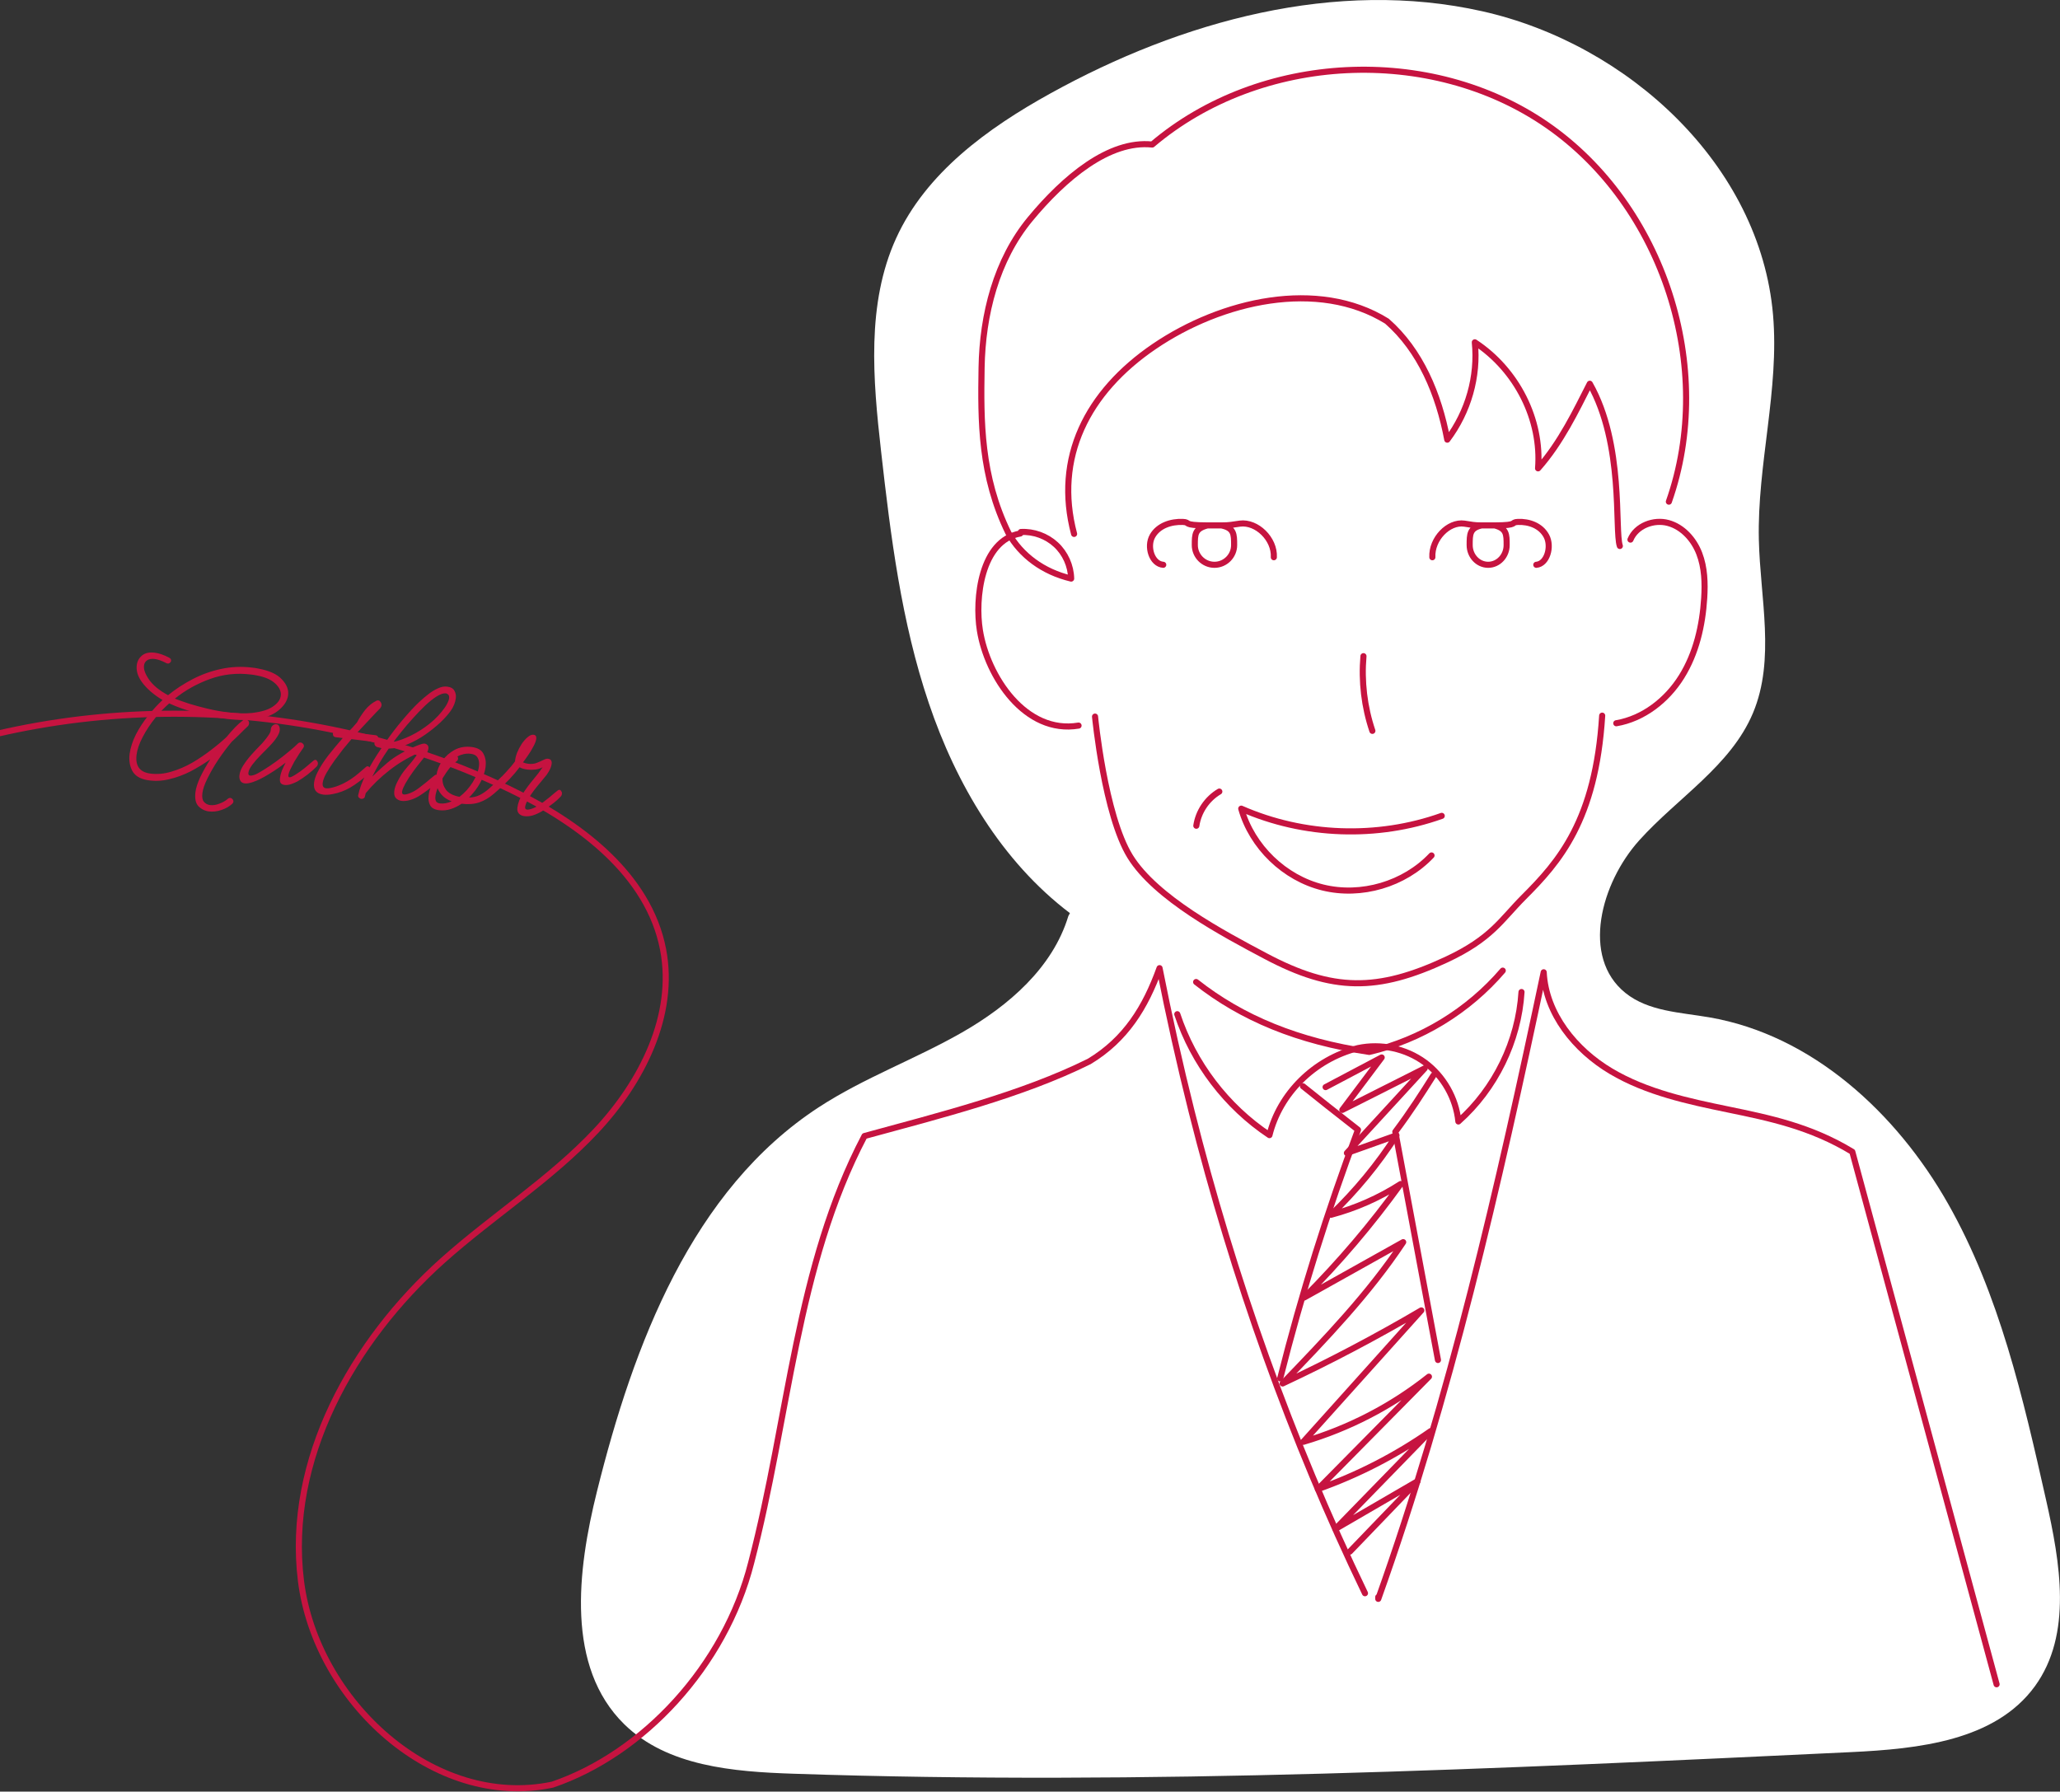 <svg width="169" height="147" viewBox="0 0 169 147" fill="none" xmlns="http://www.w3.org/2000/svg">
<rect x="0" y="0" width="169" height="147" fill="#333333" stroke="none"/>
<g clip-path="url(#clip0_303_811)">
<path d="M87.775 74.921C82.18 70.677 78.444 64.345 76.197 57.687C73.944 51.028 73.068 43.998 72.281 37.013C71.618 31.137 71.068 24.923 73.517 19.548C75.961 14.184 81.022 10.514 86.174 7.666C96.931 1.711 109.605 -1.767 121.598 0.923C133.592 3.614 144.395 13.559 145.457 25.824C145.99 31.976 144.153 38.111 144.294 44.28C144.4 49.069 145.664 54.09 143.811 58.503C141.99 62.837 137.631 65.448 134.485 68.944C131.339 72.439 129.688 78.523 133.345 81.467C135.232 82.987 137.845 83.06 140.232 83.471C148.659 84.923 155.585 91.306 159.81 98.752C164.034 106.199 165.972 114.692 167.854 123.051C169.017 128.201 170.039 134.088 166.938 138.355C163.68 142.835 157.383 143.493 151.855 143.758C122.952 145.131 94.016 146.505 65.102 145.531C60.164 145.368 54.743 144.929 51.21 141.467C46.418 136.762 47.35 128.893 48.974 122.37C51.974 110.296 56.771 97.632 67.175 90.844C70.877 88.43 75.079 86.91 78.916 84.715C82.752 82.52 86.365 79.396 87.645 75.163" fill="white"/>
<path d="M111.981 130.722C105.892 118.081 101.178 104.792 97.757 91.188C96.78 87.293 95.903 83.375 95.128 79.435C93.971 82.649 92.353 85.283 89.359 87.09C83.842 89.831 77.101 91.52 70.922 93.208C65.304 103.902 64.742 116.285 61.625 128.218C59.468 136.717 52.749 143.899 45.322 146.426C35.587 148.475 25.913 139.582 24.689 129.692C23.464 119.803 28.908 110.06 36.328 103.418C40.418 99.76 45.131 96.793 48.889 92.792C52.648 88.79 55.434 83.308 54.4 77.91C53.221 71.758 47.558 67.542 41.929 64.812C25.307 56.747 5.117 56.465 -11.725 64.069" stroke="#C61340" stroke-width="0.5" stroke-linecap="round" stroke-linejoin="round"/>
<path d="M113.071 131.032V131.184C118.969 114.67 122.907 97.463 126.643 79.773C126.812 83.178 129.233 86.15 132.16 87.889C135.086 89.629 138.491 90.355 141.822 91.041C145.153 91.728 148.557 92.431 151.962 94.503C155.905 109.064 159.855 123.63 163.798 138.191" stroke="#C61340" stroke-width="0.5" stroke-linecap="round" stroke-linejoin="round"/>
<path d="M88.483 59.533C84.118 60.264 80.994 55.503 80.388 51.72C79.972 49.148 80.466 44.341 83.702 43.773" stroke="#C61340" stroke-width="0.5" stroke-linecap="round" stroke-linejoin="round"/>
<path d="M104.504 45.72C104.583 44.218 103.1 42.782 101.723 42.962C101.038 43.053 100.909 43.109 100.218 43.109H99.055C98.021 43.373 98.021 43.835 98.021 44.724C98.021 45.614 98.746 46.34 99.633 46.34C100.521 46.34 101.246 45.614 101.246 44.724C101.246 43.835 101.246 43.328 100.212 43.109H99.049C96.898 43.103 97.735 42.85 97.027 42.822C96.083 42.788 95.044 43.109 94.55 43.976C94.055 44.842 94.493 46.272 95.431 46.34" stroke="#C61340" stroke-width="0.5" stroke-linecap="round" stroke-linejoin="round"/>
<path d="M117.509 45.72C117.436 44.218 118.829 42.782 120.127 42.962C120.773 43.053 120.891 43.109 121.542 43.109M121.542 43.109H122.632M121.542 43.109C120.57 43.328 120.57 43.835 120.57 44.724C120.57 45.614 121.25 46.34 122.087 46.34C122.924 46.34 123.604 45.614 123.604 44.724C123.604 43.835 123.604 43.373 122.632 43.109M122.632 43.109C124.654 43.103 123.862 42.85 124.536 42.822C125.418 42.788 126.396 43.109 126.862 43.976C127.328 44.842 126.918 46.272 126.036 46.34" stroke="#C61340" stroke-width="0.5" stroke-linecap="round" stroke-linejoin="round"/>
<path d="M100.032 64.947C99.027 65.538 98.313 66.596 98.145 67.75" stroke="#C61340" stroke-width="0.5" stroke-linecap="round" stroke-linejoin="round"/>
<path d="M118.278 66.94C112.987 68.825 106.976 68.612 101.83 66.349C102.718 69.478 105.369 72.039 108.521 72.816C111.672 73.593 115.211 72.552 117.441 70.188" stroke="#C61340" stroke-width="0.5" stroke-linecap="round" stroke-linejoin="round"/>
<path d="M88.117 43.807C86.46 37.565 89.19 32.167 94.696 28.424C100.201 24.681 108.116 22.835 113.784 26.353C116.52 28.745 118.031 32.336 118.733 36.073C120.458 33.782 121.278 30.889 120.992 28.086C124.447 30.355 126.497 34.441 126.182 38.426C128.064 36.304 129.306 33.675 130.424 31.486C133.249 36.456 132.452 43.508 132.89 44.797" stroke="#C61340" stroke-width="0.5" stroke-linecap="round" stroke-linejoin="round"/>
<path d="M131.441 58.717C130.907 67.306 127.901 70.717 125.008 73.61C123.132 75.49 122.374 76.998 118.666 78.732C113.02 81.366 109.341 81.371 103.835 78.45C100.308 76.582 94.814 73.671 92.713 70.272C90.612 66.872 89.836 58.795 89.836 58.795" stroke="#C61340" stroke-width="0.5" stroke-linecap="round" stroke-linejoin="round"/>
<path d="M111.857 53.837C111.678 55.902 111.925 58.002 112.588 59.966" stroke="#C61340" stroke-width="0.5" stroke-linecap="round" stroke-linejoin="round"/>
<path d="M136.912 41.161C140.783 30.186 136.474 16.869 126.913 10.255C117.352 3.647 103.392 4.334 94.527 11.859C90.982 11.482 87.297 14.612 84.516 17.972C81.736 21.332 80.601 25.812 80.528 30.174C80.455 34.536 80.438 39.056 82.736 43.745C83.758 45.563 85.561 46.919 87.876 47.471C87.853 46.424 87.393 45.394 86.623 44.685C85.853 43.975 84.797 43.593 83.752 43.649" stroke="#C61340" stroke-width="0.5" stroke-linecap="round" stroke-linejoin="round"/>
<path d="M98.128 80.572C101.892 83.544 106.493 85.441 112.335 86.308C116.565 85.317 120.458 82.942 123.284 79.638" stroke="#C61340" stroke-width="0.5" stroke-linecap="round" stroke-linejoin="round"/>
<path d="M106.897 89.127C108.184 90.157 109.47 91.188 111.408 92.696C108.903 99.366 106.768 106.182 105.026 113.094" stroke="#C61340" stroke-width="0.5" stroke-linecap="round" stroke-linejoin="round"/>
<path d="M117.599 88.233C116.683 89.685 115.767 91.131 114.47 92.865C115.638 99.107 116.807 105.343 117.969 111.585" stroke="#C61340" stroke-width="0.5" stroke-linecap="round" stroke-linejoin="round"/>
<path d="M110.74 127.306C112.593 125.381 114.442 123.456 116.295 121.531C114.048 122.837 111.801 124.142 109.554 125.448C112.161 122.775 114.762 120.096 117.368 117.422C114.515 119.414 111.397 121.019 108.116 122.178C111.155 119.105 114.189 116.026 117.228 112.953C114.178 115.379 110.655 117.202 106.92 118.3C110.15 114.703 113.374 111.112 116.604 107.516C112.908 109.688 109.11 111.692 105.223 113.51C108.751 109.846 112.301 106.154 115.116 101.915C112.408 103.429 109.7 104.944 106.993 106.458C109.874 103.57 112.52 100.458 114.908 97.148C113.15 98.279 111.217 99.135 109.195 99.67C111.234 97.716 113.037 95.527 114.565 93.152C113.211 93.636 111.852 94.12 110.498 94.604C112.627 92.291 114.751 89.972 116.88 87.658C114.627 88.795 112.374 89.927 110.122 91.064C111.2 89.628 112.273 88.199 113.352 86.763C111.818 87.574 110.285 88.384 108.751 89.195" stroke="#C61340" stroke-width="0.5" stroke-linecap="round" stroke-linejoin="round"/>
<path d="M96.583 83.212C97.915 87.236 100.622 90.793 104.144 93.135C104.987 89.746 107.785 86.915 111.414 85.992C113.29 85.593 115.324 86.026 116.874 87.157C118.419 88.289 119.452 90.101 119.643 92.015C122.666 89.336 124.57 85.429 124.823 81.394" stroke="#C61340" stroke-width="0.5" stroke-linecap="round" stroke-linejoin="round"/>
<path d="M133.761 44.274C134.233 43.131 135.671 42.585 136.862 42.912C138.052 43.238 138.963 44.263 139.406 45.416C139.85 46.57 139.889 47.837 139.811 49.075C139.67 51.332 139.148 53.606 137.951 55.525C136.755 57.444 134.822 58.964 132.598 59.341" stroke="#C61340" stroke-width="0.5" stroke-linecap="round" stroke-linejoin="round"/>
<path d="M17.145 66.576C16.807 66.534 16.518 66.391 16.279 66.147C16.051 65.904 15.97 65.518 16.035 64.989C16.076 64.65 16.207 64.242 16.427 63.764C16.657 63.287 16.932 62.799 17.251 62.301C16.757 62.649 16.223 62.975 15.648 63.281C15.074 63.576 14.483 63.794 13.875 63.934C13.266 64.085 12.661 64.107 12.061 64.001C11.472 63.897 11.068 63.643 10.849 63.24C10.641 62.838 10.568 62.378 10.632 61.859C10.707 61.331 10.88 60.799 11.15 60.262C11.432 59.717 11.77 59.199 12.163 58.71C12.556 58.221 12.947 57.796 13.335 57.435C12.614 57.003 12.056 56.521 11.659 55.989C11.484 55.752 11.357 55.511 11.28 55.265C11.214 55.02 11.193 54.792 11.219 54.58C11.259 54.252 11.405 53.985 11.656 53.78C11.907 53.574 12.255 53.498 12.7 53.553C13.049 53.596 13.435 53.73 13.859 53.953C13.992 54.013 14.051 54.101 14.037 54.217C14.029 54.281 13.995 54.336 13.936 54.382C13.887 54.43 13.825 54.449 13.751 54.44C13.688 54.432 13.641 54.416 13.612 54.391C13.259 54.208 12.949 54.1 12.685 54.067C12.42 54.035 12.211 54.074 12.058 54.184C11.916 54.285 11.835 54.425 11.813 54.605C11.774 54.922 11.914 55.31 12.234 55.769C12.554 56.227 13.071 56.651 13.787 57.04C14.396 56.545 15.067 56.106 15.802 55.723C16.537 55.341 17.318 55.061 18.146 54.883C18.974 54.705 19.827 54.67 20.706 54.778C20.791 54.788 20.87 54.798 20.944 54.807C21.029 54.818 21.108 54.833 21.18 54.852C22.084 55.017 22.731 55.311 23.119 55.735C23.52 56.15 23.692 56.585 23.636 57.04C23.58 57.495 23.302 57.923 22.801 58.324C22.302 58.714 21.617 58.952 20.747 59.039C20.605 59.054 20.453 59.067 20.291 59.079C20.402 59.136 20.449 59.233 20.432 59.371C20.424 59.434 20.401 59.496 20.361 59.556C20.288 59.622 20.154 59.751 19.959 59.941C19.774 60.134 19.506 60.396 19.153 60.729C19.094 60.776 19.039 60.828 18.989 60.886C18.623 61.325 18.263 61.807 17.908 62.333C17.565 62.85 17.272 63.357 17.028 63.853C16.786 64.34 16.645 64.747 16.604 65.075C16.564 65.403 16.605 65.639 16.727 65.783C16.858 65.939 17.025 66.029 17.226 66.054C17.469 66.084 17.727 66.046 17.997 65.939C18.279 65.834 18.504 65.706 18.673 65.555C18.746 65.488 18.819 65.46 18.893 65.469C18.968 65.478 19.028 65.512 19.074 65.572C19.131 65.632 19.155 65.7 19.146 65.774C19.138 65.837 19.11 65.893 19.061 65.941C18.818 66.169 18.518 66.341 18.159 66.459C17.812 66.577 17.474 66.616 17.145 66.576ZM14.395 57.34C14.682 57.45 15.053 57.582 15.507 57.734C15.973 57.878 16.483 58.015 17.036 58.148C17.6 58.282 18.168 58.383 18.739 58.454C19.438 58.539 20.081 58.554 20.668 58.497C21.442 58.409 22.017 58.233 22.394 57.968C22.781 57.703 22.994 57.407 23.035 57.079C23.076 56.74 22.929 56.41 22.592 56.09C22.255 55.769 21.745 55.545 21.062 55.418C20.979 55.397 20.895 55.382 20.81 55.371C20.726 55.361 20.641 55.35 20.556 55.34C19.413 55.2 18.307 55.322 17.239 55.706C16.171 56.091 15.207 56.628 14.349 57.318L14.395 57.34ZM11.204 61.929C11.09 62.85 11.473 63.365 12.352 63.473C12.913 63.542 13.484 63.488 14.064 63.312C14.655 63.138 15.228 62.891 15.783 62.572C16.34 62.243 16.855 61.892 17.331 61.521C17.817 61.151 18.236 60.799 18.589 60.466C18.829 60.173 19.06 59.912 19.282 59.681C19.515 59.441 19.727 59.252 19.916 59.114C19.939 59.095 19.957 59.081 19.969 59.072C19.55 59.074 19.086 59.044 18.578 58.982C17.784 58.885 16.96 58.724 16.106 58.501C15.253 58.267 14.512 58.005 13.881 57.712C13.484 58.061 13.121 58.435 12.792 58.836C12.349 59.383 11.986 59.93 11.704 60.475C11.424 61.011 11.257 61.495 11.204 61.929ZM20.077 64.276C19.908 64.255 19.788 64.181 19.718 64.055C19.647 63.928 19.622 63.78 19.643 63.61C19.677 63.335 19.786 63.058 19.971 62.78C20.157 62.491 20.374 62.206 20.624 61.925C20.873 61.644 21.145 61.355 21.439 61.058C21.5 61.001 21.588 60.899 21.703 60.752C21.828 60.606 21.944 60.454 22.049 60.295C22.155 60.136 22.208 60.008 22.209 59.911C22.221 59.73 22.274 59.602 22.369 59.528C22.465 59.443 22.566 59.407 22.672 59.42C22.778 59.433 22.852 59.485 22.895 59.577C22.947 59.68 22.964 59.8 22.947 59.938C22.929 60.086 22.853 60.265 22.72 60.474C22.599 60.674 22.396 60.923 22.113 61.221C21.891 61.452 21.645 61.701 21.376 61.969C21.119 62.228 20.893 62.485 20.701 62.741C20.508 62.996 20.4 63.22 20.377 63.41C20.36 63.548 20.41 63.624 20.526 63.638C20.6 63.647 20.71 63.629 20.856 63.582C21.035 63.518 21.288 63.382 21.615 63.175C21.952 62.969 22.303 62.733 22.669 62.467C23.047 62.191 23.392 61.921 23.703 61.658C24.025 61.397 24.261 61.19 24.408 61.036C24.484 60.948 24.569 60.91 24.664 60.922C24.738 60.931 24.804 60.966 24.861 61.027C24.918 61.088 24.941 61.16 24.931 61.245C24.925 61.287 24.904 61.333 24.866 61.382C24.788 61.491 24.683 61.645 24.551 61.843C24.419 62.042 24.285 62.257 24.149 62.487C24.024 62.719 23.912 62.936 23.812 63.139C23.723 63.332 23.673 63.482 23.66 63.588C23.645 63.704 23.675 63.767 23.75 63.776C23.802 63.782 23.869 63.764 23.95 63.72C24.042 63.667 24.123 63.623 24.192 63.589C24.482 63.409 24.753 63.217 25.004 63.011C25.267 62.796 25.506 62.595 25.723 62.406C25.772 62.359 25.828 62.339 25.892 62.346C25.945 62.353 25.988 62.391 26.023 62.459C26.069 62.519 26.087 62.591 26.077 62.675C26.065 62.771 26.029 62.847 25.968 62.904C25.772 63.105 25.519 63.327 25.21 63.568C24.902 63.799 24.632 63.981 24.401 64.114C24.252 64.192 24.076 64.267 23.874 64.339C23.683 64.402 23.509 64.424 23.35 64.404C23.212 64.387 23.106 64.336 23.03 64.252C22.966 64.158 22.947 64.011 22.972 63.809C22.992 63.64 23.043 63.447 23.123 63.232C23.214 63.017 23.316 62.798 23.429 62.576C23.025 62.892 22.573 63.202 22.074 63.506C21.585 63.811 21.144 64.031 20.752 64.165C20.471 64.26 20.247 64.297 20.077 64.276ZM26.532 65.198C25.95 65.126 25.695 64.799 25.766 64.217C25.796 63.974 25.883 63.705 26.026 63.411C26.242 62.964 26.542 62.491 26.926 61.99C27.321 61.49 27.718 61.012 28.118 60.556L27.546 60.486C27.461 60.476 27.396 60.441 27.349 60.381C27.315 60.313 27.302 60.241 27.311 60.167C27.319 60.104 27.347 60.048 27.396 60C27.457 59.943 27.529 59.92 27.614 59.93L28.583 60.049C28.718 59.915 28.841 59.785 28.953 59.66C29.067 59.523 29.18 59.392 29.292 59.266C29.487 58.903 29.712 58.56 29.966 58.236C30.231 57.914 30.536 57.667 30.879 57.494C30.936 57.469 30.986 57.459 31.028 57.464C31.113 57.474 31.182 57.526 31.235 57.618C31.289 57.7 31.311 57.789 31.299 57.884C31.29 57.958 31.254 58.034 31.19 58.113C31.153 58.151 31.037 58.271 30.84 58.472C30.643 58.674 30.408 58.925 30.135 59.224C29.863 59.513 29.579 59.817 29.282 60.135L30.806 60.322C30.901 60.334 30.966 60.374 31.001 60.443C31.037 60.501 31.051 60.562 31.043 60.625C31.034 60.7 31.004 60.766 30.954 60.824C30.905 60.872 30.833 60.89 30.738 60.878L28.832 60.644L28.662 60.849C28.55 60.975 28.38 61.18 28.151 61.463C27.934 61.748 27.696 62.063 27.439 62.407C27.192 62.753 26.974 63.092 26.782 63.423C26.603 63.745 26.5 64.017 26.473 64.239C26.44 64.504 26.535 64.65 26.757 64.677C26.937 64.699 27.218 64.648 27.598 64.523C27.991 64.388 28.386 64.189 28.784 63.927C29.018 63.773 29.237 63.606 29.442 63.427C29.646 63.248 29.838 63.084 30.018 62.934C30.067 62.886 30.123 62.866 30.187 62.874C30.24 62.88 30.283 62.918 30.318 62.987C30.364 63.046 30.382 63.118 30.372 63.203C30.36 63.298 30.324 63.374 30.263 63.431C30.077 63.634 29.824 63.856 29.505 64.096C29.197 64.327 28.927 64.508 28.696 64.641C28.257 64.888 27.796 65.057 27.312 65.148C27.015 65.209 26.755 65.225 26.532 65.198ZM29.641 65.547C29.567 65.538 29.502 65.503 29.445 65.442C29.386 65.392 29.368 65.32 29.39 65.226C29.498 64.702 29.722 64.101 30.063 63.423C30.415 62.746 30.826 62.066 31.297 61.382C31.172 61.356 31.046 61.324 30.922 61.288C30.85 61.257 30.797 61.213 30.761 61.155C30.725 61.097 30.71 61.041 30.717 60.988C30.723 60.935 30.745 60.89 30.782 60.851C30.831 60.803 30.892 60.784 30.966 60.793C31.03 60.801 31.098 60.82 31.169 60.85C31.253 60.871 31.342 60.888 31.437 60.899C31.501 60.907 31.559 60.914 31.612 60.921C32.069 60.257 32.543 59.638 33.033 59.064C33.523 58.48 33.97 57.997 34.371 57.617C34.614 57.388 34.866 57.172 35.128 56.968C35.389 56.764 35.651 56.602 35.913 56.484C36.186 56.356 36.439 56.307 36.672 56.335C36.979 56.373 37.181 56.484 37.276 56.667C37.384 56.842 37.423 57.051 37.393 57.294C37.35 57.644 37.211 57.987 36.976 58.323C36.781 58.6 36.501 58.915 36.135 59.268C35.77 59.61 35.353 59.946 34.883 60.275C34.425 60.595 33.935 60.862 33.414 61.078C32.904 61.294 32.395 61.409 31.889 61.422C31.614 61.819 31.362 62.212 31.131 62.603C30.911 62.995 30.715 63.368 30.542 63.723C30.64 63.628 30.738 63.532 30.835 63.437C31.152 63.132 31.466 62.848 31.778 62.586C32.091 62.312 32.478 62.048 32.939 61.793C33.401 61.538 33.806 61.341 34.157 61.201C34.519 61.052 34.752 60.989 34.857 61.013C35.075 61.072 35.171 61.208 35.145 61.419C35.129 61.557 35.067 61.711 34.96 61.88C34.865 62.04 34.767 62.184 34.665 62.311C34.563 62.439 34.494 62.527 34.455 62.576C34.317 62.741 34.125 62.992 33.879 63.327C33.634 63.662 33.422 63.991 33.243 64.313C33.186 64.424 33.129 64.541 33.071 64.662C33.025 64.775 32.996 64.874 32.986 64.958C32.969 65.096 33.019 65.172 33.135 65.186C33.241 65.199 33.401 65.165 33.615 65.084C33.886 64.978 34.141 64.832 34.379 64.646C34.628 64.451 34.842 64.284 35.02 64.144C35.032 64.135 35.086 64.088 35.183 64.003C35.29 63.919 35.392 63.835 35.488 63.75C35.595 63.667 35.648 63.625 35.648 63.625C35.697 63.577 35.753 63.557 35.817 63.565C35.87 63.572 35.914 63.609 35.948 63.678C35.995 63.737 36.013 63.809 36.002 63.894C35.99 63.989 35.954 64.066 35.894 64.123C35.707 64.325 35.461 64.542 35.153 64.773C34.845 65.004 34.575 65.191 34.342 65.335C34.099 65.477 33.855 65.581 33.611 65.648C33.366 65.714 33.148 65.736 32.958 65.713C32.757 65.688 32.594 65.609 32.471 65.475C32.358 65.344 32.318 65.15 32.349 64.896C32.377 64.663 32.462 64.41 32.603 64.138C32.805 63.722 33.074 63.32 33.412 62.931C33.761 62.544 34.054 62.166 34.293 61.798C33.464 62.158 32.681 62.627 31.944 63.202C31.207 63.778 30.561 64.403 30.005 65.076C29.984 65.159 29.963 65.243 29.942 65.326C29.932 65.411 29.892 65.471 29.824 65.505C29.766 65.541 29.705 65.555 29.641 65.547ZM36.588 56.889C36.387 56.865 36.135 56.947 35.833 57.135C35.53 57.324 35.209 57.58 34.868 57.903C34.539 58.218 34.206 58.563 33.87 58.941C33.535 59.309 33.227 59.668 32.947 60.021C32.669 60.363 32.446 60.647 32.279 60.874C32.72 60.778 33.204 60.6 33.73 60.343C34.256 60.085 34.763 59.76 35.252 59.369C35.741 58.978 36.161 58.529 36.513 58.025C36.619 57.866 36.695 57.73 36.741 57.617C36.799 57.495 36.833 57.392 36.843 57.307C36.861 57.159 36.837 57.054 36.769 56.992C36.712 56.931 36.652 56.897 36.588 56.889ZM36.015 66.475C35.655 66.431 35.413 66.299 35.29 66.079C35.167 65.85 35.125 65.581 35.163 65.274C35.194 65.02 35.265 64.749 35.375 64.462C35.498 64.165 35.641 63.877 35.804 63.596C35.865 63.184 36.027 62.79 36.288 62.414C36.559 62.039 36.897 61.742 37.3 61.523C37.714 61.305 38.175 61.227 38.683 61.289C39.18 61.35 39.507 61.536 39.662 61.845C39.828 62.155 39.887 62.507 39.839 62.898C39.811 63.131 39.755 63.366 39.672 63.603C39.591 63.83 39.495 64.043 39.384 64.245C39.273 64.446 39.141 64.65 38.986 64.857C38.833 65.053 38.664 65.247 38.479 65.439C38.803 65.426 39.091 65.359 39.342 65.239C39.605 65.11 39.875 64.923 40.153 64.678C40.43 64.432 40.759 64.118 41.139 63.735C41.212 63.669 41.285 63.64 41.359 63.649C41.444 63.66 41.509 63.694 41.556 63.754C41.613 63.815 41.636 63.887 41.626 63.972C41.618 64.035 41.59 64.091 41.541 64.139C41.182 64.525 40.823 64.868 40.463 65.167C40.115 65.468 39.733 65.69 39.318 65.833C38.903 65.975 38.42 66.013 37.869 65.945C37.588 66.136 37.291 66.282 36.977 66.383C36.664 66.485 36.343 66.515 36.015 66.475ZM37.441 62.475C37.302 62.554 37.125 62.726 36.91 62.99C36.695 63.254 36.493 63.546 36.303 63.867C36.284 64.197 36.38 64.51 36.591 64.805C36.814 65.09 37.182 65.28 37.697 65.376C38.124 65.052 38.484 64.656 38.778 64.187C39.074 63.707 39.246 63.266 39.295 62.864C39.329 62.589 39.293 62.358 39.187 62.173C39.081 61.988 38.89 61.879 38.614 61.845C38.424 61.822 38.235 61.831 38.047 61.872C37.859 61.914 37.685 61.978 37.523 62.066C37.57 62.125 37.589 62.192 37.579 62.266C37.569 62.351 37.523 62.42 37.441 62.475ZM35.723 65.311C35.702 65.48 35.717 65.621 35.767 65.735C35.83 65.84 35.935 65.901 36.083 65.919C36.39 65.957 36.714 65.9 37.055 65.748C36.757 65.636 36.512 65.488 36.32 65.303C36.129 65.108 35.988 64.897 35.898 64.671C35.803 64.917 35.745 65.131 35.723 65.311ZM43.022 66.964C42.831 66.941 42.679 66.869 42.565 66.747C42.461 66.627 42.421 66.472 42.444 66.281C42.494 65.879 42.644 65.489 42.895 65.111C43.146 64.723 43.423 64.349 43.725 63.988C44.04 63.618 44.302 63.274 44.513 62.956C44.329 63.052 44.129 63.113 43.91 63.14C43.692 63.167 43.482 63.168 43.281 63.144C42.995 63.108 42.778 63.044 42.628 62.95C42.384 63.275 42.107 63.601 41.798 63.929C41.491 64.246 41.192 64.531 40.903 64.786C40.625 65.042 40.392 65.234 40.204 65.361C40.122 65.415 40.044 65.438 39.97 65.429C39.896 65.42 39.836 65.386 39.789 65.326C39.743 65.267 39.723 65.205 39.731 65.142C39.738 65.089 39.765 65.044 39.812 65.007C40.028 64.829 40.282 64.597 40.575 64.31C40.878 64.025 41.179 63.718 41.478 63.39C41.787 63.062 42.045 62.755 42.252 62.469C42.267 62.256 42.323 62.021 42.419 61.764C42.525 61.509 42.652 61.266 42.798 61.037C42.955 60.809 43.117 60.625 43.285 60.484C43.454 60.333 43.618 60.267 43.777 60.287C43.946 60.307 44.019 60.419 43.994 60.62C43.973 60.789 43.894 61 43.755 61.251C43.627 61.504 43.479 61.749 43.31 61.986C43.153 62.214 43.018 62.402 42.903 62.549C43.035 62.608 43.175 62.647 43.324 62.665C43.578 62.696 43.806 62.676 44.008 62.604C44.212 62.522 44.394 62.442 44.553 62.365C44.715 62.277 44.848 62.24 44.954 62.253C45.092 62.27 45.177 62.318 45.211 62.397C45.256 62.467 45.272 62.555 45.259 62.661C45.234 62.862 45.154 63.078 45.018 63.309C44.883 63.528 44.786 63.667 44.725 63.724C44.637 63.831 44.504 63.992 44.327 64.207C44.152 64.411 43.974 64.631 43.795 64.867C43.615 65.103 43.464 65.332 43.34 65.553C43.283 65.664 43.226 65.781 43.168 65.902C43.122 66.015 43.094 66.114 43.083 66.198C43.066 66.336 43.116 66.412 43.233 66.426C43.339 66.439 43.499 66.405 43.713 66.324C43.984 66.217 44.238 66.071 44.476 65.886C44.725 65.691 44.94 65.523 45.118 65.384C45.13 65.375 45.184 65.328 45.28 65.243C45.387 65.159 45.489 65.075 45.585 64.99C45.692 64.907 45.746 64.865 45.746 64.865C45.795 64.817 45.851 64.797 45.914 64.805C45.967 64.811 46.011 64.849 46.045 64.918C46.092 64.977 46.11 65.049 46.1 65.134C46.088 65.229 46.052 65.305 45.991 65.362C45.805 65.565 45.558 65.782 45.25 66.013C44.942 66.244 44.672 66.431 44.44 66.574C44.197 66.716 43.952 66.826 43.706 66.903C43.472 66.971 43.244 66.992 43.022 66.964Z" fill="#C61340"/>
</g>
<defs>
<clipPath id="clip0_303_811">
<rect width="181" height="147" fill="white" transform="translate(-12)"/>
</clipPath>
</defs>
</svg>
